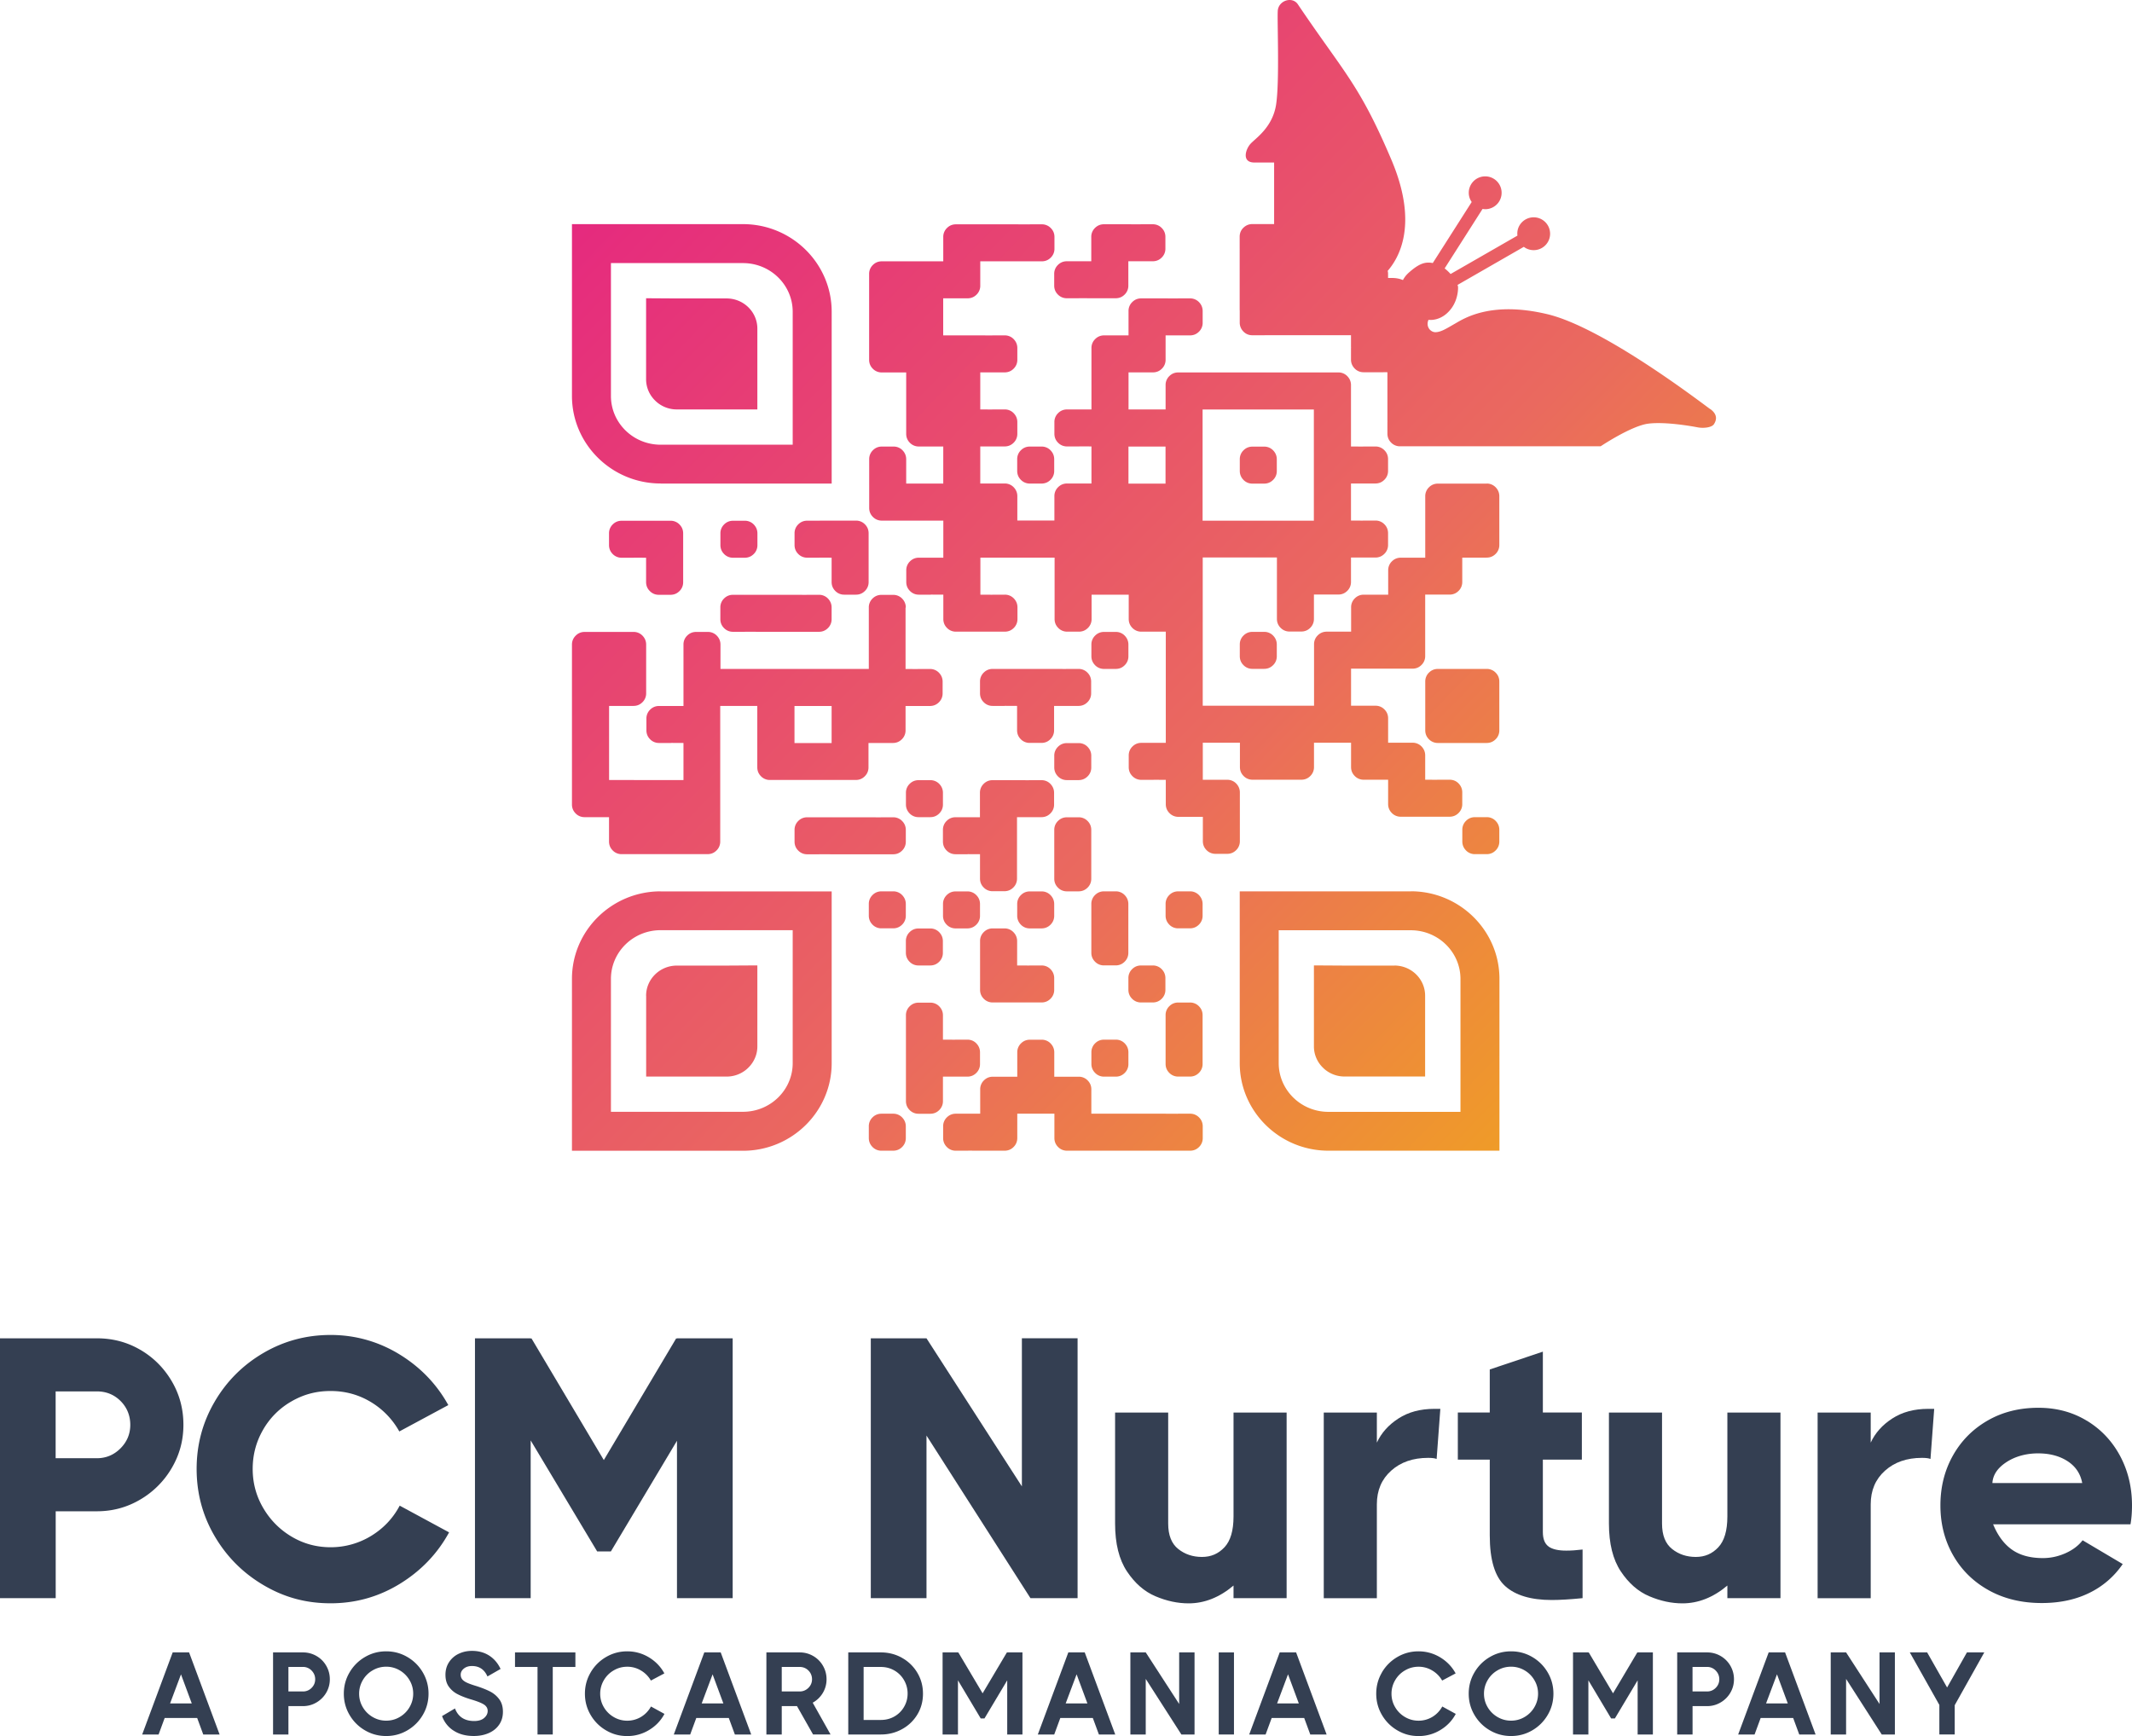 <svg xmlns="http://www.w3.org/2000/svg" width="477.188" height="388.635" viewBox="-5786.187 5363.062 477.188 388.635"><g data-name="Multiple Layers (3)"><g data-name="Group 526"><path d="M-5754.775 5665.229c2.936 1.72 5.275 4.058 7.024 7.024 1.749 2.965 2.616 6.222 2.616 9.764 0 3.54-.875 6.718-2.616 9.683a19.635 19.635 0 0 1-7.06 7.06c-2.966 1.75-6.194 2.617-9.684 2.617h-9.225v19.447h-12.467v-58.167h21.692c3.548 0 6.783.86 9.72 2.58Zm-9.727 24.27c2.047 0 3.81-.735 5.275-2.2 1.464-1.464 2.2-3.228 2.2-5.275 0-2.048-.721-3.876-2.164-5.32-1.442-1.442-3.213-2.163-5.319-2.163h-9.224v14.959h9.224Z" fill="#343f52" fill-rule="evenodd" data-name="Path 137"/><path d="M-5738.155 5676.865c2.688-4.597 6.331-8.24 10.93-10.93 4.597-2.688 9.61-4.029 15.038-4.029 5.429 0 10.668 1.443 15.375 4.321 4.707 2.878 8.365 6.674 10.966 11.381l-10.966 5.902a17.733 17.733 0 0 0-6.398-6.608c-2.718-1.632-5.705-2.449-8.977-2.449-3.271 0-6.084.78-8.765 2.325a17.044 17.044 0 0 0-6.354 6.354c-1.552 2.688-2.324 5.61-2.324 8.765 0 3.155.787 6.084 2.368 8.766 1.58 2.688 3.701 4.823 6.354 6.397 2.66 1.581 5.566 2.368 8.729 2.368a17.33 17.33 0 0 0 9.057-2.535c2.769-1.69 4.903-3.95 6.397-6.777l11.054 5.982c-2.602 4.766-6.274 8.598-11.01 11.513-4.736 2.907-9.902 4.364-15.498 4.364s-10.442-1.355-15.04-4.073c-4.597-2.71-8.24-6.368-10.93-10.966-2.688-4.597-4.028-9.61-4.028-15.039 0-5.428 1.34-10.441 4.029-15.039Z" fill="#343f52" fill-rule="evenodd" data-name="Path 138"/><path d="M-5634.665 5662.737v-.08h12.467v58.174h-12.467v-35.237l-14.792 24.767h-3.075l-14.879-24.847v35.317h-12.467v-58.174h12.467v.08l.168-.08 16.205 27.258 16.205-27.258.168.08Z" fill="#343f52" fill-rule="evenodd" data-name="Path 139"/><path d="M-5557.467 5695.81v-33.16H-5545v58.174h-10.551l-23.266-36.395v36.395h-12.467v-58.167h12.467l21.357 33.16Z" fill="#343f52" fill-rule="evenodd" data-name="Path 140"/><path d="M-5510.097 5679.277h11.884v41.554h-11.884v-2.827c-3.155 2.66-6.514 3.986-10.055 3.986-2.441 0-4.904-.525-7.396-1.581-2.492-1.05-4.627-2.907-6.397-5.567-1.771-2.66-2.66-6.23-2.66-10.718v-24.847h11.884v24.847c0 2.601.75 4.503 2.244 5.69 1.494 1.195 3.272 1.786 5.32 1.786 2.047 0 3.672-.722 5.027-2.157 1.355-1.443 2.033-3.738 2.033-6.9v-23.266Z" fill="#343f52" fill-rule="evenodd" data-name="Path 141"/><path d="m-5463.808 5678.447-.83 11.22c-.386-.167-1.028-.247-1.91-.247-3.38 0-6.135.954-8.27 2.87-2.134 1.91-3.198 4.416-3.198 7.52v21.022h-11.884v-41.555h11.884v6.733c.998-2.164 2.601-3.964 4.823-5.4 2.215-1.442 4.904-2.163 8.06-2.163h1.333Z" fill="#343f52" fill-rule="evenodd" data-name="Path 142"/><path d="M-5439.58 5709.275c.86.612 2.172.91 3.95.91 1.108 0 2.324-.08 3.658-.247v10.886c-2.769.277-5.071.415-6.9.415-4.656 0-8.132-1.042-10.427-3.118-2.303-2.077-3.447-5.858-3.447-11.345v-16.956h-7.147v-10.55h7.147v-9.64l11.885-3.986v13.626h8.729v10.55h-8.73v16.205c0 1.552.43 2.63 1.29 3.243Z" fill="#343f52" fill-rule="evenodd" data-name="Path 143"/><path d="M-5399.564 5679.277h11.885v41.554h-11.885v-2.827c-3.155 2.66-6.514 3.986-10.055 3.986-2.441 0-4.904-.525-7.395-1.581-2.493-1.05-4.627-2.907-6.398-5.567-1.77-2.66-2.66-6.23-2.66-10.718v-24.847h11.884v24.847c0 2.601.751 4.503 2.245 5.69 1.493 1.195 3.271 1.786 5.319 1.786 2.047 0 3.672-.722 5.027-2.157 1.356-1.443 2.033-3.738 2.033-6.9v-23.266Z" fill="#343f52" fill-rule="evenodd" data-name="Path 144"/><path d="m-5353.272 5678.447-.831 11.22c-.386-.167-1.027-.247-1.909-.247-3.38 0-6.135.954-8.27 2.87-2.135 1.91-3.199 4.416-3.199 7.52v21.022h-11.884v-41.555h11.884v6.733c.998-2.164 2.601-3.964 4.824-5.4 2.215-1.442 4.904-2.163 8.058-2.163h1.334Z" fill="#343f52" fill-rule="evenodd" data-name="Path 145"/><path d="M-5319.098 5681.106c3.184 1.938 5.661 4.569 7.439 7.891 1.77 3.323 2.66 7.01 2.66 11.054 0 1.552-.11 2.965-.336 4.24h-30.748c1.049 2.55 2.463 4.445 4.24 5.691 1.77 1.246 4.074 1.873 6.9 1.873 1.72 0 3.396-.357 5.028-1.079 1.632-.721 2.922-1.69 3.862-2.907l8.977 5.32a19.144 19.144 0 0 1-7.52 6.484c-3.075 1.501-6.608 2.244-10.594 2.244-4.489 0-8.452-.954-11.884-2.863-3.432-1.91-6.092-4.532-7.979-7.855-1.887-3.323-2.827-7.031-2.827-11.134 0-4.102.925-7.81 2.783-11.133 1.858-3.323 4.445-5.939 7.768-7.855 3.322-1.916 7.119-2.87 11.381-2.87 4.044 0 7.658.968 10.842 2.906Zm-1.042 13.96c-.387-2.105-1.487-3.737-3.28-4.903-1.799-1.166-4-1.749-6.608-1.749-2.609 0-5.071.656-7.06 1.953-1.997 1.304-3.046 2.864-3.156 4.693h20.11Z" fill="#343f52" fill-rule="evenodd" data-name="Path 146"/></g><g data-name="Group 525"><path d="M-5737.043 5751.347h-3.65l-1.363-3.702h-7.271l-1.363 3.702h-3.672l6.827-18.376h3.672l6.828 18.376Zm-8.634-13.465-2.44 6.506h4.852l-2.412-6.506Z" fill="#343f52" fill-rule="evenodd" data-name="Path 147"/><path d="M-5715.358 5733.772a5.867 5.867 0 0 1 2.193 2.193c.532.926.802 1.931.802 3.017a5.88 5.88 0 0 1-.802 3.002 6.029 6.029 0 0 1-2.193 2.193 5.824 5.824 0 0 1-3.017.816h-3.257v6.354h-3.439v-18.376h6.696c1.086 0 2.091.27 3.017.801Zm-3.017 7.942c.75 0 1.4-.27 1.931-.801.532-.532.802-1.18.802-1.931 0-.75-.27-1.4-.802-1.946a2.627 2.627 0 0 0-1.93-.816h-3.258v5.487h3.257Z" fill="#343f52" fill-rule="evenodd" data-name="Path 148"/><path d="M-5704.502 5750.414a9.458 9.458 0 0 1-3.454-3.454c-.852-1.45-1.275-3.038-1.275-4.75 0-1.713.423-3.301 1.275-4.751a9.459 9.459 0 0 1 3.454-3.454c1.45-.852 3.038-1.275 4.75-1.275 1.713 0 3.301.423 4.751 1.275a9.514 9.514 0 0 1 3.454 3.454 9.285 9.285 0 0 1 1.275 4.75c0 1.713-.422 3.301-1.275 4.751a9.514 9.514 0 0 1-3.454 3.454c-1.45.853-3.038 1.275-4.75 1.275-1.713 0-3.301-.422-4.751-1.275Zm7.774-2.98a6.053 6.053 0 0 0 2.208-2.208c.54-.925.816-1.93.816-3.016s-.27-2.091-.816-3.017a6.108 6.108 0 0 0-2.208-2.208 5.894 5.894 0 0 0-3.016-.816c-1.086 0-2.099.27-3.031.816a5.964 5.964 0 0 0-2.215 2.208 5.894 5.894 0 0 0-.816 3.017c0 1.085.27 2.091.816 3.016a6.072 6.072 0 0 0 2.215 2.208 5.894 5.894 0 0 0 3.03.816c1.087 0 2.092-.27 3.017-.816Z" fill="#343f52" fill-rule="evenodd" data-name="Path 149"/><path d="M-5684.669 5750.48a6.35 6.35 0 0 1-2.572-3.257l2.886-1.705c.714 1.872 2.15 2.812 4.306 2.812.962 0 1.705-.226 2.23-.685.524-.452.786-.976.786-1.574 0-.597-.284-1.078-.852-1.442-.568-.365-1.581-.758-3.031-1.18-1.137-.35-2.099-.73-2.886-1.145a5.419 5.419 0 0 1-1.93-1.668c-.503-.7-.751-1.581-.751-2.653 0-1.07.27-2.032.816-2.849a5.229 5.229 0 0 1 2.164-1.865c.904-.43 1.887-.641 2.951-.641 1.487 0 2.776.357 3.87 1.064 1.092.707 1.937 1.705 2.535 2.98l-2.937 1.683c-.685-1.56-1.836-2.339-3.468-2.339-.736 0-1.34.19-1.814.576-.474.386-.707.838-.707 1.362 0 .401.11.743.328 1.028.218.277.568.532 1.05.757.48.226 1.187.481 2.112.758 1.21.386 2.23.787 3.06 1.21a5.88 5.88 0 0 1 2.077 1.749c.554.743.823 1.675.823 2.797 0 1.123-.276 2.063-.837 2.886-.561.823-1.334 1.45-2.325 1.887-.99.437-2.106.656-3.344.656-1.8 0-3.316-.4-4.54-1.21Z" fill="#343f52" fill-rule="evenodd" data-name="Path 150"/><path d="M-5657.402 5732.97v3.258h-5.065v15.119h-3.41v-15.12h-5.042v-3.256h13.516Z" fill="#343f52" fill-rule="evenodd" data-name="Path 151"/><path d="M-5653.993 5737.459a9.46 9.46 0 0 1 3.454-3.454c1.45-.852 3.039-1.275 4.751-1.275 1.712 0 3.366.452 4.86 1.355 1.486.904 2.63 2.099 3.44 3.585l-3.017 1.603a6.09 6.09 0 0 0-2.208-2.244 5.858 5.858 0 0 0-3.075-.852c-1.108 0-2.099.27-3.031.816a5.963 5.963 0 0 0-2.215 2.207 5.894 5.894 0 0 0-.816 3.017c0 1.086.27 2.091.816 3.017a6.072 6.072 0 0 0 2.215 2.207 5.894 5.894 0 0 0 3.031.816 5.97 5.97 0 0 0 3.111-.867 6.125 6.125 0 0 0 2.193-2.31l3.017 1.655c-.801 1.508-1.953 2.71-3.44 3.606a9.283 9.283 0 0 1-4.881 1.356c-1.77 0-3.3-.423-4.75-1.275a9.459 9.459 0 0 1-3.455-3.454c-.852-1.45-1.275-3.039-1.275-4.751 0-1.712.423-3.3 1.275-4.75Z" fill="#343f52" fill-rule="evenodd" data-name="Path 152"/><path d="M-5618.057 5751.347h-3.65l-1.363-3.702h-7.272l-1.363 3.702h-3.672l6.827-18.376h3.673l6.827 18.376Zm-8.635-13.465-2.44 6.506h4.852l-2.412-6.506Z" fill="#343f52" fill-rule="evenodd" data-name="Path 153"/><path d="m-5604.205 5751.347-3.6-6.354h-3.41v6.354h-3.438v-18.376h7.454c1.085 0 2.09.27 3.016.801a5.92 5.92 0 0 1 2.193 2.193c.532.926.802 1.931.802 3.017a5.887 5.887 0 0 1-.838 3.068 6.003 6.003 0 0 1-2.259 2.178l3.993 7.112h-3.913Zm-7.01-15.12v5.487h4.016c.75 0 1.399-.27 1.945-.801.54-.532.816-1.18.816-1.931 0-.75-.27-1.42-.801-1.953a2.667 2.667 0 0 0-1.953-.801h-4.015Z" fill="#343f52" fill-rule="evenodd" data-name="Path 154"/><path d="M-5584.29 5734.195a9.126 9.126 0 0 1 3.425 3.337c.838 1.406 1.26 2.973 1.26 4.685 0 1.712-.422 3.272-1.26 4.656a9.03 9.03 0 0 1-3.425 3.279c-1.443.794-3.024 1.195-4.736 1.195h-7.301v-18.376h7.3c1.713 0 3.294.408 4.737 1.216Zm-4.736 13.895c1.1 0 2.106-.255 3.016-.772a5.761 5.761 0 0 0 2.164-2.143c.532-.91.802-1.909.802-2.994a5.88 5.88 0 0 0-.802-3.002 5.82 5.82 0 0 0-2.164-2.164c-.91-.525-1.916-.787-3.016-.787h-3.862v11.862h3.862Z" fill="#343f52" fill-rule="evenodd" data-name="Path 155"/><path d="M-5560.749 5733.022v-.051h3.41v18.376h-3.41v-12.125l-5.093 8.533h-.838l-5.093-8.533v12.125h-3.44v-18.376h3.44v.05l.08-.05 5.436 9.159 5.435-9.16.08.052Z" fill="#343f52" fill-rule="evenodd" data-name="Path 156"/><path d="M-5536.58 5751.347h-3.65l-1.363-3.702h-7.272l-1.363 3.702h-3.672l6.827-18.376h3.673l6.827 18.376Zm-8.642-13.465-2.44 6.506h4.86l-2.412-6.506Z" fill="#343f52" fill-rule="evenodd" data-name="Path 157"/><path d="M-5522.263 5744.52v-11.55h3.44v18.377h-2.944l-7.979-12.445v12.445h-3.439v-18.376h3.44l7.482 11.549Z" fill="#343f52" fill-rule="evenodd" data-name="Path 158"/><path d="M-5513.408 5751.347v-18.376h3.41v18.376h-3.41Z" fill="#343f52" fill-rule="evenodd" data-name="Path 159"/><path d="M-5489.269 5751.347h-3.65l-1.363-3.702h-7.272l-1.363 3.702h-3.672l6.828-18.376h3.672l6.827 18.376Zm-8.634-13.465-2.441 6.506h4.86l-2.412-6.506Z" fill="#343f52" fill-rule="evenodd" data-name="Path 160"/><path d="M-5476.89 5737.459a9.515 9.515 0 0 1 3.454-3.454c1.45-.852 3.039-1.275 4.751-1.275 1.712 0 3.366.452 4.86 1.355 1.486.904 2.63 2.099 3.44 3.585l-3.017 1.603a6.09 6.09 0 0 0-2.208-2.244 5.851 5.851 0 0 0-3.068-.852c-1.1 0-2.098.27-3.031.816a5.964 5.964 0 0 0-2.215 2.207 5.893 5.893 0 0 0-.816 3.017c0 1.086.27 2.091.816 3.017a6.073 6.073 0 0 0 2.215 2.207c.94.547 1.946.816 3.031.816a5.97 5.97 0 0 0 3.112-.867 6.126 6.126 0 0 0 2.193-2.31l3.016 1.655c-.801 1.508-1.952 2.71-3.439 3.606a9.235 9.235 0 0 1-4.882 1.356c-1.763 0-3.3-.423-4.75-1.275a9.46 9.46 0 0 1-3.454-3.454c-.853-1.45-1.275-3.039-1.275-4.751 0-1.712.422-3.3 1.275-4.75Z" fill="#343f52" fill-rule="evenodd" data-name="Path 161"/><path d="M-5452.727 5750.414a9.459 9.459 0 0 1-3.454-3.454c-.852-1.45-1.275-3.038-1.275-4.75 0-1.713.423-3.301 1.275-4.751a9.516 9.516 0 0 1 3.454-3.454c1.45-.852 3.038-1.275 4.75-1.275 1.713 0 3.302.423 4.751 1.275a9.516 9.516 0 0 1 3.454 3.454c.853 1.45 1.275 3.038 1.275 4.75 0 1.713-.422 3.301-1.275 4.751a9.514 9.514 0 0 1-3.454 3.454c-1.45.853-3.038 1.275-4.75 1.275-1.713 0-3.301-.422-4.751-1.275Zm7.767-2.98a6.052 6.052 0 0 0 2.208-2.208c.54-.925.816-1.93.816-3.016s-.27-2.091-.816-3.017a6.052 6.052 0 0 0-2.208-2.208 5.894 5.894 0 0 0-3.016-.816c-1.086 0-2.099.27-3.031.816a5.964 5.964 0 0 0-2.216 2.208 5.896 5.896 0 0 0-.816 3.017c0 1.085.27 2.091.816 3.016a6.073 6.073 0 0 0 2.216 2.208c.94.547 1.945.816 3.03.816 1.086 0 2.092-.27 3.017-.816Z" fill="#343f52" fill-rule="evenodd" data-name="Path 162"/><path d="M-5419.647 5733.022v-.051h3.41v18.376h-3.41v-12.125l-5.093 8.533h-.838l-5.093-8.533v12.125h-3.44v-18.376h3.44v.05l.08-.05 5.436 9.159 5.435-9.16.08.052Z" fill="#343f52" fill-rule="evenodd" data-name="Path 163"/><path d="M-5401.081 5733.772a5.92 5.92 0 0 1 2.193 2.193c.532.926.802 1.931.802 3.017 0 1.086-.27 2.084-.802 3.002a6.03 6.03 0 0 1-2.193 2.193 5.824 5.824 0 0 1-3.017.816h-3.257v6.354h-3.439v-18.376h6.696c1.086 0 2.092.27 3.017.801Zm-3.024 7.942c.75 0 1.4-.27 1.931-.801.532-.532.802-1.18.802-1.931 0-.75-.27-1.4-.802-1.946a2.627 2.627 0 0 0-1.93-.816h-3.258v5.487h3.257Z" fill="#343f52" fill-rule="evenodd" data-name="Path 164"/><path d="M-5379.827 5751.347h-3.65l-1.363-3.702h-7.272l-1.362 3.702h-3.673l6.828-18.376h3.672l6.827 18.376Zm-8.634-13.465-2.441 6.506h4.86l-2.412-6.506Z" fill="#343f52" fill-rule="evenodd" data-name="Path 165"/><path d="M-5365.51 5744.52v-11.55h3.44v18.377h-2.944l-7.979-12.445v12.445h-3.439v-18.376h3.44l7.482 11.549Z" fill="#343f52" fill-rule="evenodd" data-name="Path 166"/><path d="m-5350.382 5740.818 4.437-7.847h3.884l-6.616 11.81v6.566h-3.44v-6.616l-6.615-11.76h3.883l4.46 7.847Z" fill="#343f52" fill-rule="evenodd" data-name="Path 167"/></g><g data-name="Group 527"><path d="M17.435 132.306a2.737 2.737 0 0 0 2.013.828h2.6c.785 0 1.456-.271 2.013-.828a2.738 2.738 0 0 0 .828-2.014v-10.895c0-.785-.271-1.456-.828-2.013a2.737 2.737 0 0 0-2.014-.828H11.137c-.784 0-1.456.27-2.013.828a2.738 2.738 0 0 0-.828 2.013v2.599c0 .785.272 1.456.828 2.013a2.738 2.738 0 0 0 2.014.829h2.599s.114 0 .2-.015l2.656.015v5.44c0 .785.27 1.456.828 2.013Zm57.289 3.684c0-.786-.286-1.457-.828-2.014a2.738 2.738 0 0 0-2.014-.828h-2.599c-.785 0-1.456.271-2.013.828a2.738 2.738 0 0 0-.828 2.014v13.736h-33.2v-5.44c0-.785-.285-1.457-.828-2.013a2.738 2.738 0 0 0-2.013-.829h-2.6c-.785 0-1.456.272-2.013.829a2.738 2.738 0 0 0-.828 2.013v13.737H19.506c-.786 0-1.457.27-2.014.828a2.738 2.738 0 0 0-.828 2.013v2.6c0 .784.271 1.456.828 2.012a2.737 2.737 0 0 0 2.014.829h2.598s.115 0 .2-.015l2.656.015v8.296H8.31v-16.593h5.455c.786 0 1.457-.271 2.014-.828a2.737 2.737 0 0 0 .828-2.013v-10.881c0-.785-.286-1.457-.828-2.013a2.738 2.738 0 0 0-2.014-.829H2.855c-.784 0-1.456.272-2.013.829-.556.556-.842 1.228-.842 2.013v35.784c0 .785.271 1.456.828 2.013a2.737 2.737 0 0 0 2.014.828h5.454v5.44c0 .786.272 1.457.828 2.014a2.737 2.737 0 0 0 2.014.828h19.206c.785 0 1.456-.27 2.013-.828a2.738 2.738 0 0 0 .828-2.013v-30.344h8.296v13.737c0 .785.272 1.457.829 2.013a2.737 2.737 0 0 0 2.013.829h19.206c.785 0 1.456-.272 2.013-.829a2.738 2.738 0 0 0 .828-2.013v-5.44h5.455c.785 0 1.457-.272 2.013-.829a2.738 2.738 0 0 0 .829-2.013v-5.44H80.12c.786 0 1.457-.272 2.014-.829a2.738 2.738 0 0 0 .828-2.013v-2.599c0-.785-.286-1.456-.828-2.013a2.738 2.738 0 0 0-2.014-.828h-2.599s-.114 0-.2.014l-2.655-.014v-13.737Zm-16.607 30.329h-8.31v-8.296h8.31v8.296Zm-24.903-27.745c0 .786.271 1.457.828 2.014a2.738 2.738 0 0 0 2.013.828h2.6s.113 0 .199-.014l2.656.014h13.765c.786 0 1.457-.271 2.014-.828a2.738 2.738 0 0 0 .828-2.014v-2.599c0-.785-.286-1.456-.828-2.013a2.738 2.738 0 0 0-2.014-.828h-2.599s-.114 0-.2.014l-2.655-.014H36.055c-.785 0-1.456.271-2.013.828a2.738 2.738 0 0 0-.828 2.013v2.6Zm2.856-13.736h2.598c.786 0 1.457-.272 2.014-.829a2.738 2.738 0 0 0 .828-2.013v-2.599c0-.785-.286-1.456-.828-2.013a2.738 2.738 0 0 0-2.014-.828H36.07c-.786 0-1.457.27-2.014.828a2.738 2.738 0 0 0-.828 2.013v2.599c0 .785.271 1.456.828 2.013a2.738 2.738 0 0 0 2.014.829Zm19.39-8.297h-2.798c-.785 0-1.456.272-2.013.828a2.738 2.738 0 0 0-.828 2.014v2.599c0 .785.27 1.456.828 2.013a2.737 2.737 0 0 0 2.013.828h2.599s.114 0 .2-.014l2.656.014v5.44c0 .786.271 1.457.828 2.014a2.737 2.737 0 0 0 2.013.828h2.6c.785 0 1.456-.271 2.013-.828a2.738 2.738 0 0 0 .828-2.013v-10.895c0-.786-.271-1.457-.828-2.014a2.738 2.738 0 0 0-2.014-.828h-8.11Zm16.422 132.755h-2.599c-.785 0-1.456.271-2.013.828a2.738 2.738 0 0 0-.828 2.014v2.598c0 .786.285 1.457.828 2.014a2.737 2.737 0 0 0 2.013.828h2.6c.784 0 1.456-.271 2.013-.828a2.738 2.738 0 0 0 .828-2.014v-2.598c0-.786-.286-1.457-.828-2.014a2.738 2.738 0 0 0-2.014-.828Zm2.842-46.936c0-.785-.286-1.457-.828-2.013a2.738 2.738 0 0 0-2.014-.829h-2.599c-.785 0-1.456.272-2.013.829a2.738 2.738 0 0 0-.828 2.013v2.599c0 .785.285 1.456.828 2.013a2.738 2.738 0 0 0 2.013.828h2.6c.784 0 1.456-.271 2.013-.828a2.738 2.738 0 0 0 .828-2.013v-2.6Zm-5.64-11.138h2.798c.785 0 1.457-.271 2.014-.828a2.738 2.738 0 0 0 .828-2.014v-2.598c0-.786-.272-1.457-.828-2.014a2.737 2.737 0 0 0-2.014-.828h-2.599s-.114 0-.2.014l-2.656-.014H52.662c-.785 0-1.456.271-2.013.828a2.738 2.738 0 0 0-.828 2.014v2.598c0 .786.27 1.457.828 2.014a2.738 2.738 0 0 0 2.013.828h2.599s.114 0 .2-.014l2.656.014h10.966ZM83.033 241h5.455c.785 0 1.456-.272 2.013-.828a2.738 2.738 0 0 0 .829-2.014v-2.599c0-.785-.286-1.456-.829-2.013-.542-.557-1.228-.828-2.013-.828H85.89s-.114 0-.2.014l-2.656-.014v-5.44c0-.786-.285-1.457-.828-2.014a2.738 2.738 0 0 0-2.013-.828h-2.6c-.784 0-1.456.271-2.013.828a2.738 2.738 0 0 0-.828 2.013v19.192c0 .785.272 1.456.828 2.013a2.738 2.738 0 0 0 2.014.828h2.599c.785 0 1.456-.271 2.013-.828a2.738 2.738 0 0 0 .828-2.013v-5.44Zm-5.454-24.89h2.598c.786 0 1.457-.27 2.014-.827a2.738 2.738 0 0 0 .828-2.014v-2.599c0-.785-.286-1.456-.828-2.013a2.738 2.738 0 0 0-2.014-.828H77.58c-.786 0-1.457.271-2.014.828a2.737 2.737 0 0 0-.828 2.013v2.6c0 .785.286 1.456.828 2.013a2.738 2.738 0 0 0 2.014.828Zm5.454-38.639c0-.785-.285-1.456-.828-2.013a2.738 2.738 0 0 0-2.013-.828h-2.6c-.784 0-1.456.27-2.013.828a2.738 2.738 0 0 0-.828 2.013v2.599c0 .785.286 1.456.828 2.013a2.738 2.738 0 0 0 2.014.828h2.599c.785 0 1.456-.27 2.013-.828a2.738 2.738 0 0 0 .828-2.013v-2.599Zm2.856 30.344h2.599c.785 0 1.456-.272 2.013-.829a2.738 2.738 0 0 0 .829-2.013v-2.599c0-.785-.272-1.456-.829-2.013a2.737 2.737 0 0 0-2.013-.828H85.89c-.785 0-1.456.27-2.013.828a2.737 2.737 0 0 0-.828 2.013v2.599c0 .785.27 1.457.828 2.013a2.737 2.737 0 0 0 2.013.829Zm118.833-99.57h-10.895c-.786 0-1.457.271-2.014.828a2.737 2.737 0 0 0-.828 2.014v13.736h-5.455c-.785 0-1.456.272-2.013.828a2.738 2.738 0 0 0-.828 2.014v5.44h-5.455c-.785 0-1.457.272-2.013.828a2.737 2.737 0 0 0-.829 2.014v5.44h-5.454c-.786 0-1.457.272-2.014.828a2.738 2.738 0 0 0-.828 2.014v13.737H141.18V124.78h16.606v13.737c0 .786.272 1.457.829 2.014a2.738 2.738 0 0 0 2.013.828h2.599c.785 0 1.456-.272 2.013-.828a2.738 2.738 0 0 0 .829-2.014v-5.44h5.454c.786 0 1.457-.272 2.014-.828a2.737 2.737 0 0 0 .828-2.014v-5.44h5.455c.785 0 1.456-.272 2.013-.828a2.737 2.737 0 0 0 .828-2.014v-2.599c0-.785-.271-1.456-.828-2.013a2.737 2.737 0 0 0-2.013-.828h-2.6s-.114 0-.2.014l-2.655-.014v-8.297h5.455c.785 0 1.456-.27 2.013-.828a2.737 2.737 0 0 0 .828-2.013v-2.599c0-.785-.271-1.456-.828-2.013a2.737 2.737 0 0 0-2.013-.829h-2.6s-.114 0-.2.015l-2.655-.015V86.198c0-.786-.286-1.457-.828-2.014a2.738 2.738 0 0 0-2.014-.828h-35.812c-.786 0-1.457.271-2.014.828a2.737 2.737 0 0 0-.828 2.014v5.44h-8.296v-8.296h5.454c.786 0 1.457-.271 2.014-.828a2.737 2.737 0 0 0 .828-2.014v-5.44h5.455c.785 0 1.456-.271 2.013-.828a2.737 2.737 0 0 0 .828-2.014V69.62c0-.785-.285-1.456-.828-2.013a2.737 2.737 0 0 0-2.013-.828h-2.599s-.114 0-.2.014l-2.656-.014h-5.455c-.785 0-1.456.271-2.013.828a2.737 2.737 0 0 0-.828 2.013v5.44h-5.455c-.785 0-1.456.272-2.013.83a2.737 2.737 0 0 0-.829 2.012v13.737h-5.455c-.785 0-1.456.271-2.013.828a2.737 2.737 0 0 0-.828 2.014v2.599c0 .785.272 1.456.828 2.013a2.737 2.737 0 0 0 2.014.828h2.599s.114 0 .2-.014l2.655.014v8.296h-5.454c-.786 0-1.457.272-2.014.829a2.737 2.737 0 0 0-.828 2.013v5.44h-8.296v-5.44c0-.785-.286-1.456-.828-2.013a2.737 2.737 0 0 0-2.014-.829h-5.454V99.92H96.842c.786 0 1.457-.271 2.014-.828a2.738 2.738 0 0 0 .828-2.013v-2.6c0-.785-.286-1.456-.828-2.013a2.738 2.738 0 0 0-2.014-.828h-2.599s-.114 0-.2.014l-2.655-.014v-8.296H96.842c.786 0 1.457-.271 2.014-.828a2.737 2.737 0 0 0 .828-2.014v-2.599c0-.785-.286-1.456-.828-2.013a2.738 2.738 0 0 0-2.014-.828h-2.599s-.114 0-.2.014l-2.655-.014H83.09v-8.296h5.455c.785 0 1.457-.272 2.013-.829a2.738 2.738 0 0 0 .829-2.013v-5.44H105.153c.785 0 1.456-.272 2.013-.829a2.737 2.737 0 0 0 .828-2.013v-2.599c0-.785-.27-1.456-.828-2.013a2.738 2.738 0 0 0-2.013-.828h-2.599s-.114 0-.2.014l-2.656-.014h-13.75c-.786 0-1.457.27-2.014.828a2.738 2.738 0 0 0-.828 2.013v5.44H69.355c-.786 0-1.457.272-2.014.829a2.738 2.738 0 0 0-.828 2.013v19.192c0 .785.271 1.456.828 2.013a2.738 2.738 0 0 0 2.014.828h5.454v13.737c0 .785.272 1.456.829 2.013a2.738 2.738 0 0 0 2.013.828h5.455v8.297h-8.297v-5.44c0-.786-.285-1.457-.828-2.014a2.737 2.737 0 0 0-2.013-.828h-2.6c-.784 0-1.456.271-2.012.828a2.737 2.737 0 0 0-.829 2.013v10.895c0 .786.272 1.457.829 2.014a2.738 2.738 0 0 0 2.013.828h13.75v8.296H77.666c-.785 0-1.456.272-2.013.828a2.737 2.737 0 0 0-.828 2.014v2.599c0 .785.27 1.456.828 2.013a2.737 2.737 0 0 0 2.013.828h2.599s.114 0 .2-.014l2.656.014v5.44c0 .786.271 1.457.828 2.014a2.738 2.738 0 0 0 2.013.828h10.91c.785 0 1.456-.271 2.013-.828a2.738 2.738 0 0 0 .828-2.013v-2.6c0-.785-.285-1.456-.828-2.013a2.738 2.738 0 0 0-2.013-.828h-2.599s-.114 0-.2.015l-2.656-.015v-8.296h16.607v13.737c0 .785.271 1.456.828 2.013a2.738 2.738 0 0 0 2.014.828h2.598c.786 0 1.457-.271 2.014-.828a2.738 2.738 0 0 0 .828-2.013v-5.44h8.31v5.44c0 .785.272 1.456.829 2.013a2.738 2.738 0 0 0 2.013.828h5.455v24.89h-5.455c-.785 0-1.456.27-2.013.827a2.738 2.738 0 0 0-.828 2.014v2.599c0 .785.27 1.456.828 2.013a2.738 2.738 0 0 0 2.013.828h2.599s.114 0 .2-.014l2.656.014v5.44c0 .786.271 1.457.828 2.014a2.738 2.738 0 0 0 2.014.828h5.454v5.44c0 .786.272 1.457.828 2.014a2.738 2.738 0 0 0 2.014.828h2.599c.785 0 1.456-.271 2.013-.828a2.738 2.738 0 0 0 .828-2.013v-10.896c0-.785-.285-1.456-.828-2.013a2.738 2.738 0 0 0-2.013-.828h-5.455v-8.296h8.31v5.44c0 .785.272 1.456.829 2.013a2.738 2.738 0 0 0 2.013.829h10.895c.786 0 1.457-.272 2.014-.829a2.738 2.738 0 0 0 .828-2.013v-5.44h8.296v5.44c0 .785.271 1.456.828 2.013a2.737 2.737 0 0 0 2.014.829h5.454v5.44c0 .785.272 1.456.829 2.013a2.738 2.738 0 0 0 2.013.829H196.427c.785 0 1.456-.272 2.013-.829a2.737 2.737 0 0 0 .828-2.013v-2.599c0-.785-.286-1.456-.828-2.013-.543-.557-1.228-.828-2.014-.828h-2.598s-.115 0-.2.014l-2.656-.014v-5.44c0-.786-.286-1.457-.829-2.014a2.738 2.738 0 0 0-2.013-.828h-5.455v-5.44c0-.786-.27-1.457-.828-2.014a2.738 2.738 0 0 0-2.013-.828h-5.455v-8.297h13.751c.785 0 1.457-.271 2.013-.828a2.738 2.738 0 0 0 .829-2.013V133.09h5.454c.786 0 1.457-.271 2.014-.828a2.737 2.737 0 0 0 .828-2.014v-5.44h5.455c.785 0 1.456-.271 2.013-.828a2.738 2.738 0 0 0 .828-2.014v-10.895c0-.785-.285-1.456-.828-2.013a2.738 2.738 0 0 0-2.013-.828Zm-63.572 0V91.652h24.903v24.89h-24.903v-8.297Zm-8.296 0h-8.296v-8.296h8.296v8.296Zm-41.524 74.68h-5.456c-.784 0-1.456.272-2.013.829a2.738 2.738 0 0 0-.828 2.013v2.6c0 .785.272 1.456.828 2.013a2.738 2.738 0 0 0 2.014.828h2.599s.114 0 .2-.014l2.656.014v5.44c0 .786.27 1.457.828 2.014a2.738 2.738 0 0 0 2.013.828h2.599c.785 0 1.456-.272 2.013-.828a2.738 2.738 0 0 0 .829-2.014v-13.736H105.067c.786 0 1.457-.272 2.014-.829a2.738 2.738 0 0 0 .828-2.013v-2.599c0-.785-.286-1.456-.828-2.013-.543-.557-1.228-.828-2.014-.828h-2.599s-.114 0-.2.014l-2.655-.014h-5.455c-.785 0-1.457.27-2.013.828a2.737 2.737 0 0 0-.829 2.013v5.44Zm7.468 25.718a2.738 2.738 0 0 0-2.014-.828h-2.599c-.785 0-1.456.27-2.013.828a2.738 2.738 0 0 0-.828 2.013v10.895c0 .786.271 1.457.828 2.014a2.738 2.738 0 0 0 2.013.828h10.91c.785 0 1.456-.271 2.013-.828a2.738 2.738 0 0 0 .828-2.014v-2.599c0-.785-.285-1.456-.828-2.013a2.737 2.737 0 0 0-2.013-.828h-2.599s-.114 0-.2.014l-2.656-.014v-5.44c0-.786-.285-1.457-.828-2.014Zm6.297-.828c.785 0 1.456-.272 2.013-.829a2.738 2.738 0 0 0 .828-2.013v-2.599c0-.785-.285-1.456-.828-2.013a2.738 2.738 0 0 0-2.013-.828h-2.599c-.785 0-1.456.27-2.013.828a2.737 2.737 0 0 0-.829 2.013v2.599c0 .785.286 1.457.829 2.013a2.737 2.737 0 0 0 2.013.829h2.599Zm0-107.866h-2.599c-.785 0-1.456.271-2.013.828a2.738 2.738 0 0 0-.829 2.013v2.6c0 .784.272 1.456.829 2.012a2.737 2.737 0 0 0 2.013.829h2.599c.785 0 1.456-.272 2.013-.829a2.738 2.738 0 0 0 .828-2.013v-2.599c0-.785-.285-1.456-.828-2.013a2.738 2.738 0 0 0-2.013-.828Zm5.697 99.57h2.6c.784 0 1.456-.272 2.013-.829a2.737 2.737 0 0 0 .828-2.013v-10.895c0-.786-.272-1.457-.828-2.014a2.737 2.737 0 0 0-2.014-.828h-2.599c-.785 0-1.456.271-2.013.828a2.738 2.738 0 0 0-.828 2.014v10.895c0 .785.271 1.456.828 2.013a2.738 2.738 0 0 0 2.013.828Zm0-24.904h2.6c.784 0 1.456-.271 2.013-.828a2.737 2.737 0 0 0 .828-2.013v-2.6c0-.785-.286-1.456-.828-2.013a2.738 2.738 0 0 0-2.014-.828h-2.599c-.785 0-1.456.271-2.013.828a2.738 2.738 0 0 0-.828 2.014v2.599c0 .785.285 1.456.828 2.013a2.738 2.738 0 0 0 2.013.828Zm-2.856-24.889H94.172c-.785 0-1.456.272-2.013.829a2.738 2.738 0 0 0-.828 2.013v2.599c0 .785.27 1.456.828 2.013a2.738 2.738 0 0 0 2.013.828h2.599s.114 0 .2-.014l2.656.014v5.44c0 .786.271 1.457.828 2.014a2.738 2.738 0 0 0 2.013.828h2.6c.785 0 1.456-.27 2.013-.828a2.737 2.737 0 0 0 .828-2.013v-5.44h5.455c.785 0 1.456-.272 2.013-.829a2.738 2.738 0 0 0 .828-2.013v-2.599c0-.785-.271-1.457-.828-2.013a2.738 2.738 0 0 0-2.013-.829h-2.6s-.113 0-.2.015l-2.655-.015ZM119.104 241h2.599c.785 0 1.456-.272 2.013-.828a2.737 2.737 0 0 0 .828-2.014v-2.599c0-.785-.285-1.456-.828-2.013a2.738 2.738 0 0 0-2.013-.828h-2.6c-.785 0-1.456.271-2.013.828a2.738 2.738 0 0 0-.828 2.013v2.6c0 .785.286 1.456.843 2.013a2.738 2.738 0 0 0 2.013.828Zm-2.856-33.185v5.44c0 .785.271 1.457.828 2.013a2.738 2.738 0 0 0 2.014.829h2.598c.786 0 1.457-.272 2.014-.829a2.737 2.737 0 0 0 .828-2.013V202.36c0-.785-.286-1.457-.828-2.014a2.738 2.738 0 0 0-2.014-.828h-2.598c-.786 0-1.457.272-2.014.828a2.738 2.738 0 0 0-.828 2.014v5.44Zm2.856-58.089h2.599c.785 0 1.456-.27 2.013-.828a2.737 2.737 0 0 0 .828-2.013v-2.6c0-.784-.285-1.456-.828-2.012a2.738 2.738 0 0 0-2.013-.829h-2.6c-.785 0-1.456.272-2.013.829a2.737 2.737 0 0 0-.828 2.013v2.599c0 .785.286 1.456.828 2.013a2.737 2.737 0 0 0 2.014.828Zm-11.167-85.818c0 .785.272 1.456.829 2.013a2.738 2.738 0 0 0 2.013.828h2.599s.114 0 .2-.014l2.656.014h5.454c.786 0 1.457-.271 2.014-.828a2.738 2.738 0 0 0 .828-2.013v-5.44h5.455c.785 0 1.456-.272 2.013-.829a2.737 2.737 0 0 0 .828-2.013v-2.6c0-.785-.271-1.456-.828-2.013a2.738 2.738 0 0 0-2.013-.828h-2.6s-.113 0-.199.015l-2.656-.015h-5.455c-.785 0-1.456.272-2.013.828a2.737 2.737 0 0 0-.828 2.014v5.44h-5.455c-.785 0-1.456.272-2.013.828a2.737 2.737 0 0 0-.829 2.014v2.599Zm16.607 157.643c0 .786.272 1.457.828 2.014a2.737 2.737 0 0 0 2.014.828h2.599c.785 0 1.456-.271 2.013-.828a2.737 2.737 0 0 0 .828-2.014v-2.599c0-.785-.285-1.456-.828-2.013a2.738 2.738 0 0 0-2.013-.828h-2.6c-.784 0-1.456.271-2.013.828a2.737 2.737 0 0 0-.828 2.013v2.6Zm13.766 27.745h-2.6s-.114 0-.2.014l-2.655-.014h-16.607v-5.44c0-.786-.271-1.457-.828-2.014a2.738 2.738 0 0 0-2.014-.828h-5.454v-5.44c0-.786-.286-1.457-.828-2.014a2.738 2.738 0 0 0-2.014-.828h-2.599c-.785 0-1.456.271-2.013.828a2.737 2.737 0 0 0-.828 2.014v5.44h-5.455c-.785 0-1.457.271-2.013.828a2.738 2.738 0 0 0-.829 2.014v5.44H85.92c-.786 0-1.457.271-2.014.828a2.738 2.738 0 0 0-.828 2.014v2.598c0 .786.271 1.457.828 2.014a2.737 2.737 0 0 0 2.014.828h2.599s.114 0 .2-.014l2.655.014h5.455c.785 0 1.457-.271 2.013-.828a2.738 2.738 0 0 0 .829-2.014v-5.44h8.31v5.44c0 .786.272 1.457.828 2.014a2.738 2.738 0 0 0 2.014.828h27.517c.784 0 1.456-.271 2.013-.828a2.738 2.738 0 0 0 .828-2.014v-2.598c0-.786-.272-1.457-.828-2.014a2.738 2.738 0 0 0-2.014-.828Zm0-24.889h-2.6c-.785 0-1.456.271-2.013.828a2.737 2.737 0 0 0-.828 2.014v10.895c0 .785.271 1.456.828 2.013a2.738 2.738 0 0 0 2.014.828h2.599c.785 0 1.456-.27 2.013-.828a2.737 2.737 0 0 0 .828-2.013v-10.895c0-.786-.271-1.457-.828-2.014a2.737 2.737 0 0 0-2.013-.828Zm0-24.889h-2.6c-.785 0-1.456.272-2.013.829a2.738 2.738 0 0 0-.828 2.013v2.599c0 .785.286 1.456.828 2.013a2.738 2.738 0 0 0 2.014.828h2.599c.785 0 1.456-.271 2.013-.828a2.737 2.737 0 0 0 .828-2.013v-2.6c0-.784-.285-1.456-.828-2.012a2.738 2.738 0 0 0-2.013-.829Zm14.008-58.088c-.786 0-1.457.271-2.014.828a2.738 2.738 0 0 0-.828 2.014v2.598c0 .786.271 1.457.828 2.014a2.738 2.738 0 0 0 2.014.828h2.598c.786 0 1.457-.271 2.014-.828a2.738 2.738 0 0 0 .828-2.014v-2.598c0-.786-.286-1.457-.828-2.014a2.738 2.738 0 0 0-2.014-.828h-2.598Zm0-33.185h2.598c.786 0 1.457-.271 2.014-.828a2.737 2.737 0 0 0 .828-2.014v-2.598c0-.786-.286-1.457-.828-2.014a2.738 2.738 0 0 0-2.014-.828h-2.598c-.786 0-1.457.271-2.014.828a2.738 2.738 0 0 0-.828 2.014v2.598c0 .786.286 1.457.828 2.014a2.737 2.737 0 0 0 2.014.828Zm52.405 41.481h-10.895c-.786 0-1.457.272-2.014.829a2.737 2.737 0 0 0-.828 2.013v10.895c0 .785.271 1.457.828 2.013a2.738 2.738 0 0 0 2.014.829h10.895c.785 0 1.456-.272 2.013-.829a2.738 2.738 0 0 0 .828-2.013v-10.895c0-.785-.271-1.457-.828-2.013a2.738 2.738 0 0 0-2.013-.829Zm0 33.185h-2.6c-.785 0-1.456.272-2.013.829a2.738 2.738 0 0 0-.828 2.013v2.599c0 .785.286 1.456.828 2.013a2.737 2.737 0 0 0 2.014.829h2.599c.785 0 1.456-.272 2.013-.829a2.738 2.738 0 0 0 .828-2.013v-2.599c0-.785-.285-1.456-.828-2.013a2.738 2.738 0 0 0-2.013-.829ZM19.848 199.518C8.91 199.518 0 208.3 0 219.11v38.482h38.283c10.938 0 19.848-8.796 19.848-19.605v-38.454H19.848Zm29.558 38.455c0 6.011-4.983 10.895-11.123 10.895H8.725V219.11c0-6.012 4.983-10.896 11.123-10.896h29.558v29.744ZM19.848 108.23h38.283V69.762c0-10.81-8.91-19.605-19.848-19.605H0V88.61c0 10.81 8.91 19.605 19.848 19.605ZM8.725 58.88h29.558c6.14 0 11.123 4.884 11.123 10.895v29.759H19.848c-6.14 0-11.123-4.884-11.123-10.896V58.896Zm179.02 140.637h-38.283v38.455c0 10.809 8.91 19.605 19.848 19.605h38.283V219.11c0-10.81-8.91-19.606-19.848-19.606Zm11.123 49.364H169.31c-6.14 0-11.124-4.898-11.124-10.91V208.23h29.559c6.14 0 11.123 4.883 11.123 10.895v29.758ZM16.607 222.894v18.091h18.02a6.884 6.884 0 0 0 4.37-1.556c.171-.143.328-.286.485-.443a6.747 6.747 0 0 0 1.8-3.084c.142-.543.214-1.1.214-1.685v-18.12l-6.883.042H23.475c-3.798 0-6.882 3.028-6.882 6.755Zm2.013-133.24c.157.156.314.3.486.442a6.872 6.872 0 0 0 4.37 1.542h18.02V73.546c0-3.727-3.085-6.754-6.883-6.754H23.475l-6.882-.043V84.87c0 .585.071 1.142.214 1.685a6.674 6.674 0 0 0 1.799 3.084Zm165.47 126.485H172.95l-6.882-.042v18.12c0 .585.07 1.142.214 1.685a6.674 6.674 0 0 0 1.799 3.084c.157.157.314.3.485.443a6.872 6.872 0 0 0 4.37 1.542h18.02V222.88c0-3.727-3.084-6.754-6.882-6.754Zm70.696-124.558c-1.842-1.314-23.832-18.249-36.455-21.262-12.623-3.013-18.692.971-20.634 2.085-1.942 1.114-3.098 1.87-4.326 1.942-1.214.071-2.328-1.257-1.657-2.77 0 0 2.799.485 5.055-2.47 1.7-2.228 1.557-4.856 1.557-4.856 0-.142-.058-.314-.115-.485l14.837-8.525c.242.186.5.343.785.457a3.68 3.68 0 0 0 4.812-1.97 3.68 3.68 0 0 0-1.97-4.813 3.68 3.68 0 0 0-4.813 1.971 3.594 3.594 0 0 0-.242 1.842l-14.965 8.596c-.4-.457-.857-.885-1.328-1.256l8.482-13.309c.3.043.6.072.9.043a3.67 3.67 0 0 0 3.355-3.97 3.67 3.67 0 0 0-3.97-3.355 3.67 3.67 0 0 0-3.355 3.97c.057.656.285 1.242.642 1.756l-8.71 13.665c-1.67-.314-3.027.043-5.469 2.242a5.974 5.974 0 0 0-1.214 1.57c-.714-.313-1.528-.47-2.442-.47h-.885v-.929c0-.228-.028-.457-.086-.657 2.114-2.456 7.212-9.88.814-24.917-7.21-16.964-10.552-19.377-20.905-34.742-1.256-1.884-4.369-.87-4.512 1.457-.143 2.327.429 15.807-.371 20.976-.8 5.17-4.655 7.568-5.755 8.81-1.1 1.243-1.97 4.142.871 4.156h4.441v.757s0 .128.014.242h-.014v12.78h-4.869c-.785 0-1.456.286-2.013.829-.557.542-.829 1.228-.829 2.013v2.599s0 .114.015.2h-.015v13.622h.015v2.785c0 .785.285 1.456.828 2.013.543.557 1.228.828 2.013.828h2.6s.128 0 .199-.014H174.365v2.656h.014c0 .086-.014.157-.014.2v2.599c0 .785.285 1.456.828 2.013a2.738 2.738 0 0 0 2.013.828h4.37s.114 0 .2-.014l.742.014v10.924h.015c0 .086-.015.157-.015.2v2.599c0 .8.272 1.47.828 2.027a2.738 2.738 0 0 0 2.014.829h44.88s6.84-4.584 10.667-5.07c3.84-.485 9.81.586 11.066.829 1.27.242 3.156.057 3.641-.729.486-.77.971-2.084-.87-3.398Z" fill-rule="evenodd" fill="url(#a)" transform="translate(-5658.17 5363.08)" data-name="Path 168"/></g></g><defs><linearGradient x1="-.018" y1=".156" x2="1.043" y2="1.21" id="a"><stop stop-color="#e52680" offset="0"/><stop stop-color="#ea695f" offset=".5"/><stop stop-color="#f3c000" offset="1"/></linearGradient></defs></svg>